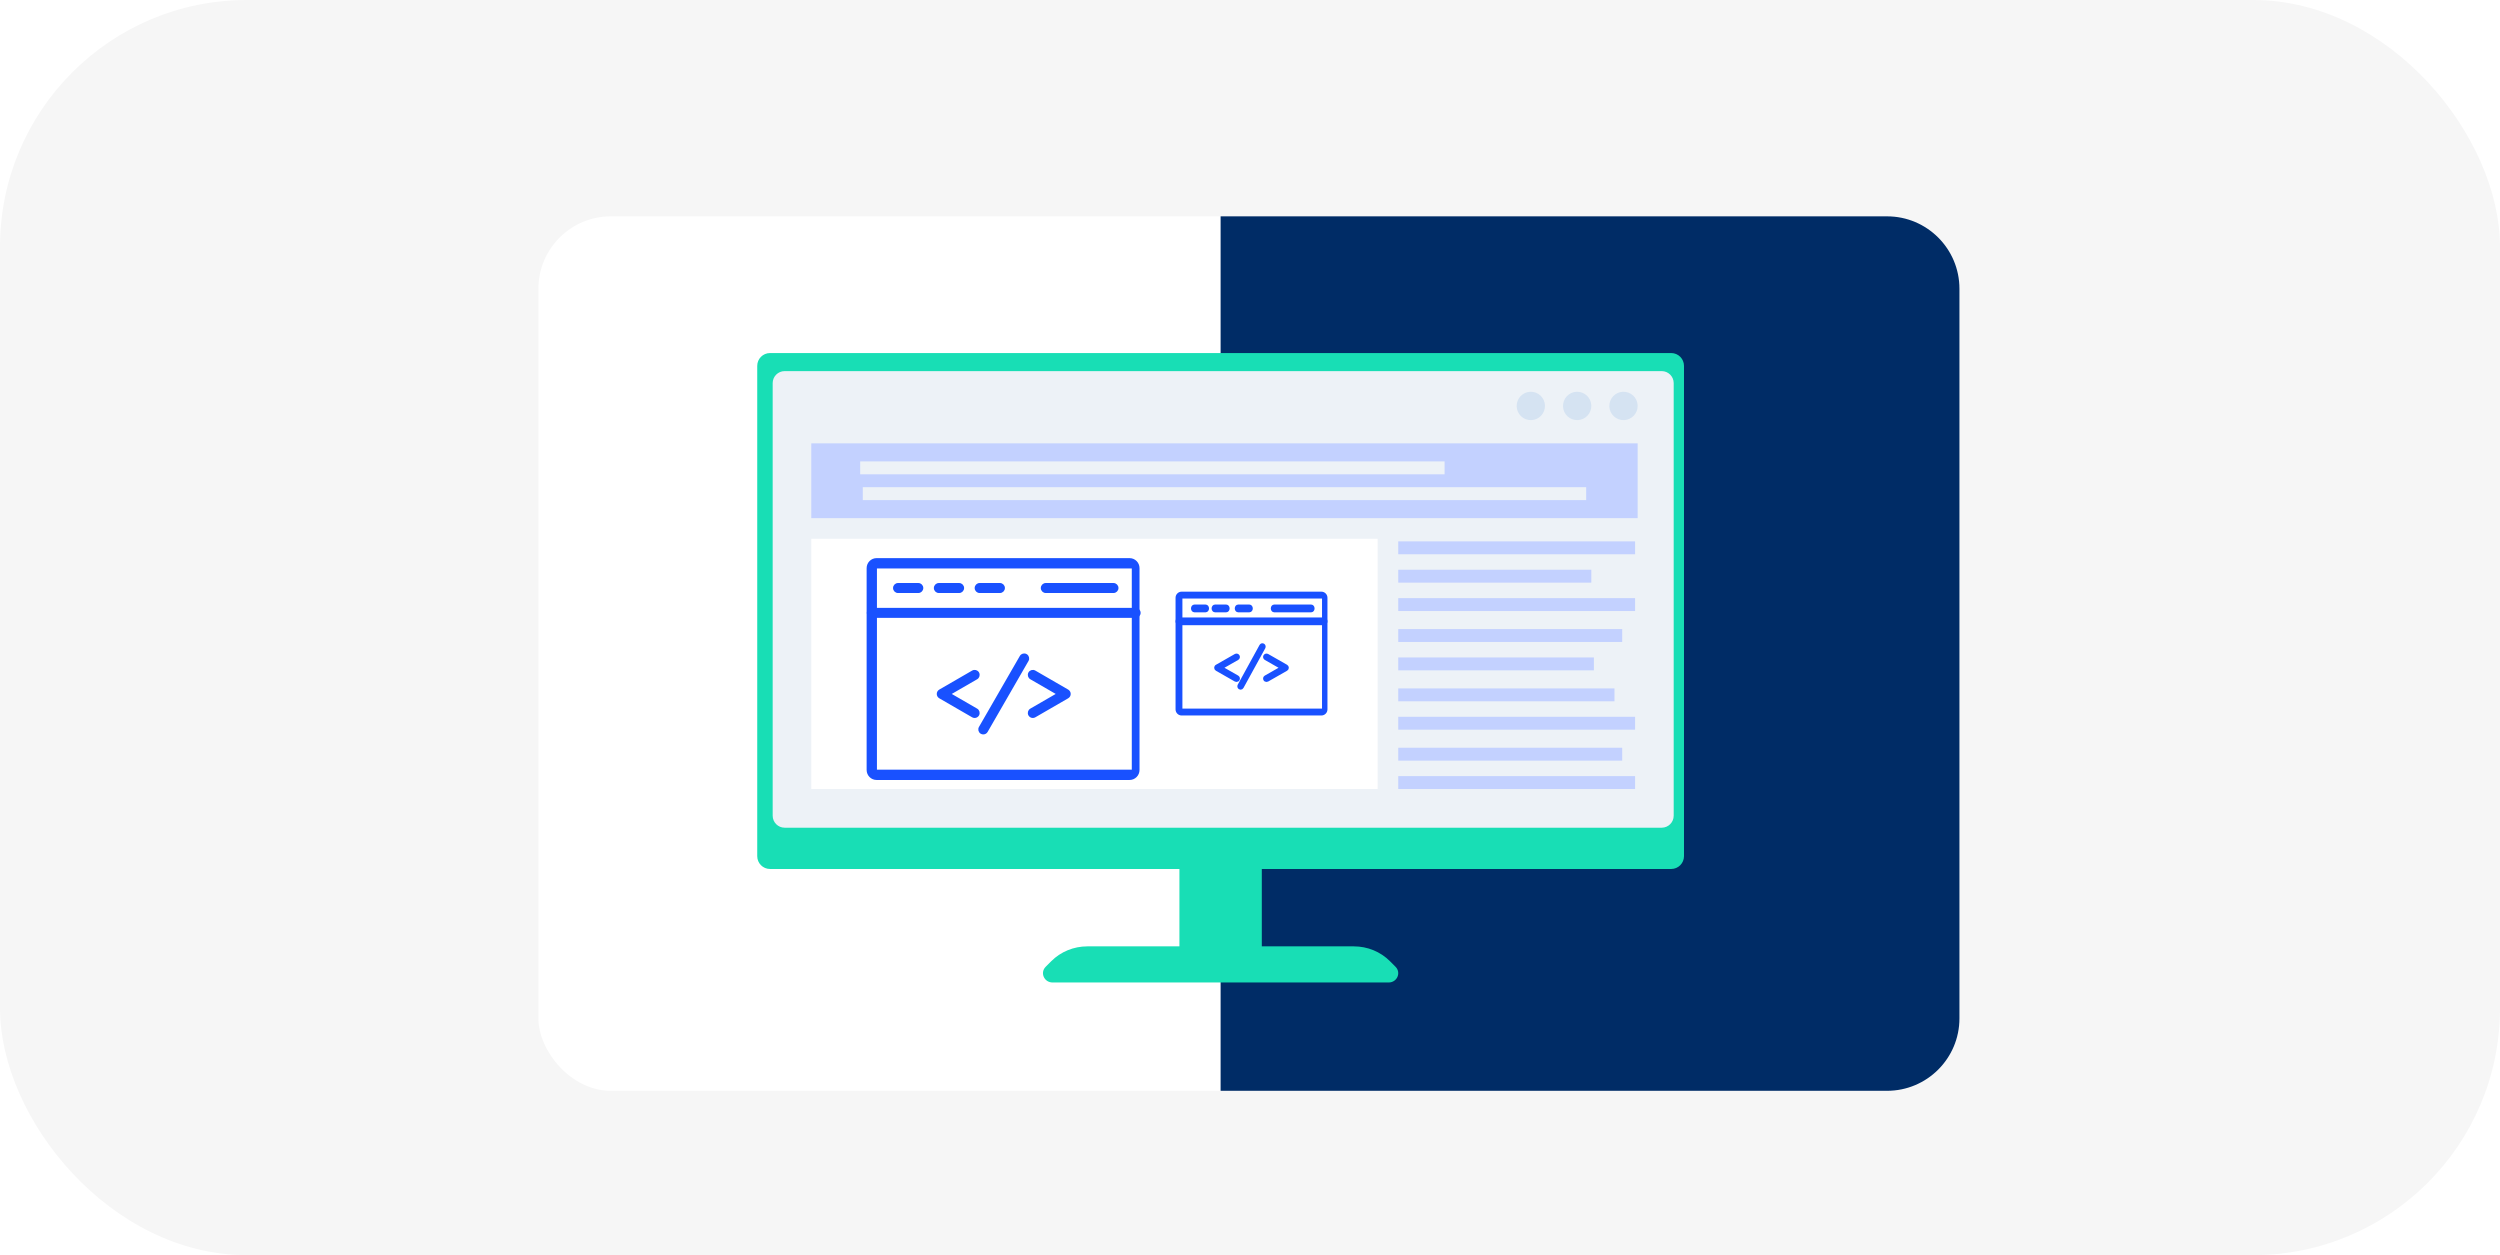 <svg width="729" height="366" viewBox="0 0 729 366" fill="none" xmlns="http://www.w3.org/2000/svg">
<rect width="729" height="366" rx="72" fill="#F6F6F6"/>
<g filter="url(#filter0_d_2885_3397)">
<g filter="url(#filter1_d_2885_3397)">
<rect x="157" y="56" width="414.375" height="255" rx="21.128" fill="white"/>
</g>
<path d="M571.375 289.872C571.375 301.541 561.916 311 550.247 311H355.93V56L550.247 56C561.916 56 571.375 65.459 571.375 77.128V289.872Z" fill="#002C66"/>
<path fill-rule="evenodd" clip-rule="evenodd" d="M343.92 274.142H367.942V156.797H343.92V274.142Z" fill="#18DEB5"/>
<path fill-rule="evenodd" clip-rule="evenodd" d="M487.327 246.311H224.534C222.476 246.311 220.808 244.636 220.808 242.571V99.609C220.808 97.543 222.476 95.868 224.534 95.868H487.327C489.384 95.868 491.053 97.543 491.053 99.609V242.571C491.053 244.636 489.384 246.311 487.327 246.311" fill="#18DEB5"/>
<path fill-rule="evenodd" clip-rule="evenodd" d="M484.554 234.275H228.808C226.877 234.275 225.312 232.709 225.312 230.778V104.632C225.312 102.7 226.877 101.134 228.808 101.134H484.554C486.484 101.134 488.05 102.7 488.05 104.632V230.778C488.05 232.709 486.484 234.275 484.554 234.275" fill="#EDF2F7"/>
<path fill-rule="evenodd" clip-rule="evenodd" d="M236.573 144.009H477.541V122.195H236.573V144.009Z" fill="#C3D1FF"/>
<path fill-rule="evenodd" clip-rule="evenodd" d="M250.835 131.222H421.239V127.461H250.835V131.222Z" fill="#EDF2F7"/>
<path fill-rule="evenodd" clip-rule="evenodd" d="M251.586 138.745H462.527V134.984H251.586V138.745Z" fill="#EDF2F7"/>
<path fill-rule="evenodd" clip-rule="evenodd" d="M236.573 222.992H401.722V150.027H236.573V222.992Z" fill="white"/>
<path fill-rule="evenodd" clip-rule="evenodd" d="M404.933 279.408H306.926C304.465 279.408 303.211 276.543 304.923 274.829L306.558 273.192C309.312 270.435 313.104 268.877 317.064 268.877H394.796C398.757 268.877 402.548 270.435 405.303 273.192L406.937 274.829C408.649 276.543 407.396 279.408 404.933 279.408" fill="#18DEB5"/>
<path fill-rule="evenodd" clip-rule="evenodd" d="M407.727 154.54H476.789V150.779H407.727V154.54Z" fill="#C3D1FF"/>
<path fill-rule="evenodd" clip-rule="evenodd" d="M407.727 162.815H464.028V159.054H407.727V162.815Z" fill="#C3D1FF"/>
<path fill-rule="evenodd" clip-rule="evenodd" d="M407.727 171.088H476.789V167.327H407.727V171.088Z" fill="#C3D1FF"/>
<path fill-rule="evenodd" clip-rule="evenodd" d="M407.727 180.116H473.036V176.354H407.727V180.116Z" fill="#C3D1FF"/>
<path fill-rule="evenodd" clip-rule="evenodd" d="M407.727 214.718H473.036V210.957H407.727V214.718Z" fill="#C3D1FF"/>
<path fill-rule="evenodd" clip-rule="evenodd" d="M407.727 188.39H464.779V184.629H407.727V188.39Z" fill="#C3D1FF"/>
<path fill-rule="evenodd" clip-rule="evenodd" d="M407.727 197.417H470.784V193.656H407.727V197.417Z" fill="#C3D1FF"/>
<path fill-rule="evenodd" clip-rule="evenodd" d="M407.727 205.691H476.789V201.93H407.727V205.691Z" fill="#C3D1FF"/>
<path fill-rule="evenodd" clip-rule="evenodd" d="M407.727 222.993H476.789V219.231H407.727V222.993Z" fill="#C3D1FF"/>
<path fill-rule="evenodd" clip-rule="evenodd" d="M474.073 107.206C476.323 107.571 477.852 109.696 477.487 111.951C477.122 114.206 475.001 115.738 472.751 115.372C470.501 115.007 468.972 112.882 469.337 110.627C469.702 108.372 471.822 106.84 474.073 107.206" fill="#D5E3F2"/>
<path fill-rule="evenodd" clip-rule="evenodd" d="M460.56 107.206C462.81 107.571 464.339 109.696 463.974 111.951C463.609 114.206 461.488 115.738 459.238 115.372C456.987 115.007 455.459 112.882 455.824 110.627C456.189 108.372 458.309 106.84 460.56 107.206" fill="#D5E3F2"/>
<path fill-rule="evenodd" clip-rule="evenodd" d="M447.047 107.206C449.298 107.571 450.827 109.696 450.462 111.951C450.096 114.206 447.977 115.738 445.727 115.372C443.476 115.007 441.947 112.882 442.312 110.627C442.677 108.372 444.797 106.84 447.047 107.206" fill="#D5E3F2"/>
<path fill-rule="evenodd" clip-rule="evenodd" d="M255.714 158.3C255.511 158.3 255.339 158.471 255.339 158.673V217.352C255.339 217.554 255.511 217.725 255.714 217.725L330.032 217.725C330.236 217.725 330.407 217.554 330.407 217.352V158.673C330.407 158.471 330.236 158.3 330.032 158.3H255.714ZM329.381 219.982H255.614C254.221 219.982 253.087 218.842 253.087 217.44V158.584C253.087 157.183 254.22 156.043 255.614 156.043H329.381C330.774 156.043 331.908 157.183 331.908 158.584V217.44C331.908 218.841 330.774 219.982 329.381 219.982V219.982Z" fill="#1951FF"/>
<path d="M255.714 217.725L255.714 217.347H255.714V217.725ZM330.032 217.725L330.032 218.102H330.032V217.725ZM255.714 157.923C255.304 157.923 254.962 158.26 254.962 158.673H255.716C255.716 158.676 255.716 158.679 255.715 158.68C255.715 158.68 255.715 158.679 255.716 158.678C255.718 158.677 255.719 158.677 255.718 158.677C255.718 158.677 255.716 158.677 255.714 158.677V157.923ZM254.962 158.673V217.352H255.716V158.673H254.962ZM254.962 217.352C254.962 217.765 255.304 218.102 255.714 218.102V217.347C255.719 217.347 255.719 217.35 255.716 217.347C255.715 217.346 255.715 217.345 255.715 217.345C255.716 217.346 255.716 217.349 255.716 217.352H254.962ZM255.714 218.102L330.032 218.102L330.032 217.348L255.714 217.347L255.714 218.102ZM330.032 218.102C330.443 218.102 330.784 217.764 330.784 217.352H330.03C330.03 217.349 330.031 217.347 330.031 217.346C330.031 217.345 330.031 217.346 330.03 217.347C330.027 217.35 330.027 217.348 330.032 217.348V218.102ZM330.784 217.352V158.673H330.03V217.352H330.784ZM330.784 158.673C330.784 158.261 330.442 157.923 330.032 157.923V158.677C330.027 158.677 330.027 158.675 330.03 158.678C330.031 158.679 330.031 158.68 330.031 158.679C330.031 158.679 330.03 158.676 330.03 158.673H330.784ZM330.032 157.923H255.714V158.677H330.032V157.923ZM329.381 219.604H255.614V220.359H329.381V219.604ZM255.614 219.604C254.431 219.604 253.464 218.635 253.464 217.44H252.709C252.709 219.048 254.01 220.359 255.614 220.359V219.604ZM253.464 217.44V158.584H252.709V217.44H253.464ZM253.464 158.584C253.464 157.39 254.431 156.421 255.614 156.421V155.666C254.01 155.666 252.709 156.977 252.709 158.584H253.464ZM255.614 156.421H329.381V155.666H255.614V156.421ZM329.381 156.421C330.564 156.421 331.531 157.39 331.531 158.584H332.285C332.285 156.977 330.985 155.666 329.381 155.666V156.421ZM331.531 158.584V217.44H332.285V158.584H331.531ZM331.531 217.44C331.531 218.635 330.564 219.604 329.381 219.604V220.359C330.985 220.359 332.285 219.048 332.285 217.44H331.531Z" fill="#1951FF"/>
<path fill-rule="evenodd" clip-rule="evenodd" d="M267.776 165.467H261.87C261.273 165.467 260.789 164.982 260.789 164.383C260.789 163.785 261.273 163.3 261.87 163.3H267.776C268.373 163.3 268.858 163.785 268.858 164.383C268.858 164.982 268.373 165.467 267.776 165.467" fill="#1951FF"/>
<path d="M267.776 165.467H261.87C261.273 165.467 260.789 164.982 260.789 164.383C260.789 163.785 261.273 163.3 261.87 163.3H267.776C268.373 163.3 268.858 163.785 268.858 164.383C268.858 164.982 268.373 165.467 267.776 165.467" stroke="#1951FF" stroke-width="0.755"/>
<path fill-rule="evenodd" clip-rule="evenodd" d="M284.21 201.903C284.027 201.903 283.841 201.856 283.67 201.758L274.077 196.208C273.743 196.015 273.537 195.657 273.537 195.27C273.537 194.883 273.743 194.525 274.077 194.332L283.671 188.781C284.188 188.482 284.849 188.66 285.147 189.178C285.446 189.696 285.269 190.359 284.752 190.658L276.78 195.27L284.752 199.882C285.269 200.181 285.446 200.844 285.148 201.362C284.947 201.709 284.584 201.903 284.21 201.903" fill="#1951FF"/>
<path d="M284.21 201.903C284.027 201.903 283.841 201.856 283.67 201.758L274.077 196.208C273.743 196.015 273.537 195.657 273.537 195.27C273.537 194.883 273.743 194.525 274.077 194.332L283.671 188.781C284.188 188.482 284.849 188.66 285.147 189.178C285.446 189.696 285.269 190.359 284.752 190.658L276.78 195.27L284.752 199.882C285.269 200.181 285.446 200.844 285.148 201.362C284.947 201.709 284.584 201.903 284.21 201.903" stroke="#1951FF" stroke-width="0.755"/>
<path fill-rule="evenodd" clip-rule="evenodd" d="M279.676 165.467H273.77C273.173 165.467 272.689 164.982 272.689 164.383C272.689 163.785 273.173 163.3 273.77 163.3H279.676C280.273 163.3 280.757 163.785 280.757 164.383C280.757 164.982 280.273 165.467 279.676 165.467" fill="#1951FF"/>
<path d="M279.676 165.467H273.77C273.173 165.467 272.689 164.982 272.689 164.383C272.689 163.785 273.173 163.3 273.77 163.3H279.676C280.273 163.3 280.757 163.785 280.757 164.383C280.757 164.982 280.273 165.467 279.676 165.467" stroke="#1951FF" stroke-width="0.755"/>
<path fill-rule="evenodd" clip-rule="evenodd" d="M324.686 165.467H304.956C304.359 165.467 303.875 164.982 303.875 164.383C303.875 163.785 304.359 163.3 304.956 163.3H324.686C325.284 163.3 325.768 163.785 325.768 164.383C325.768 164.982 325.284 165.467 324.686 165.467" fill="#1951FF"/>
<path d="M324.686 165.467H304.956C304.359 165.467 303.875 164.982 303.875 164.383C303.875 163.785 304.359 163.3 304.956 163.3H324.686C325.284 163.3 325.768 163.785 325.768 164.383C325.768 164.982 325.284 165.467 324.686 165.467" stroke="#1951FF" stroke-width="0.755"/>
<path fill-rule="evenodd" clip-rule="evenodd" d="M301.169 201.903C300.795 201.903 300.432 201.709 300.231 201.362C299.933 200.843 300.11 200.181 300.627 199.881L308.598 195.27L300.627 190.658C300.11 190.359 299.933 189.696 300.232 189.178C300.53 188.66 301.191 188.483 301.708 188.781L311.301 194.332C311.636 194.525 311.842 194.883 311.842 195.27C311.842 195.657 311.636 196.015 311.301 196.208L301.708 201.758C301.538 201.856 301.352 201.903 301.169 201.903" fill="#1951FF"/>
<path d="M301.169 201.903C300.795 201.903 300.432 201.709 300.231 201.362C299.933 200.843 300.11 200.181 300.627 199.881L308.598 195.27L300.627 190.658C300.11 190.359 299.933 189.696 300.232 189.178C300.53 188.66 301.191 188.483 301.708 188.781L311.301 194.332C311.636 194.525 311.842 194.883 311.842 195.27C311.842 195.657 311.636 196.015 311.301 196.208L301.708 201.758C301.538 201.856 301.352 201.903 301.169 201.903" stroke="#1951FF" stroke-width="0.755"/>
<path fill-rule="evenodd" clip-rule="evenodd" d="M286.726 206.7C286.543 206.7 286.357 206.653 286.186 206.555C285.669 206.255 285.492 205.593 285.791 205.075L297.714 184.381C298.012 183.863 298.674 183.685 299.19 183.984C299.708 184.283 299.885 184.946 299.587 185.464L287.664 206.158C287.463 206.506 287.1 206.7 286.726 206.7" fill="#1951FF"/>
<path d="M286.726 206.7C286.543 206.7 286.357 206.653 286.186 206.555C285.669 206.255 285.492 205.593 285.791 205.075L297.714 184.381C298.012 183.863 298.674 183.685 299.19 183.984C299.708 184.283 299.885 184.946 299.587 185.464L287.664 206.158C287.463 206.506 287.1 206.7 286.726 206.7" stroke="#1951FF" stroke-width="0.755"/>
<path fill-rule="evenodd" clip-rule="evenodd" d="M291.575 165.467H285.669C285.072 165.467 284.588 164.982 284.588 164.383C284.588 163.785 285.072 163.3 285.669 163.3H291.575C292.172 163.3 292.656 163.785 292.656 164.383C292.656 164.982 292.172 165.467 291.575 165.467" fill="#1951FF"/>
<path d="M291.575 165.467H285.669C285.072 165.467 284.588 164.982 284.588 164.383C284.588 163.785 285.072 163.3 285.669 163.3H291.575C292.172 163.3 292.656 163.785 292.656 164.383C292.656 164.982 292.172 165.467 291.575 165.467" stroke="#1951FF" stroke-width="0.755"/>
<path fill-rule="evenodd" clip-rule="evenodd" d="M331.149 172.711H254.229C253.632 172.711 253.148 172.226 253.148 171.627C253.148 171.029 253.632 170.544 254.229 170.544H331.149C331.746 170.544 332.23 171.029 332.23 171.627C332.23 172.226 331.746 172.711 331.149 172.711" fill="#1951FF"/>
<path d="M331.149 172.711H254.229C253.632 172.711 253.148 172.226 253.148 171.627C253.148 171.029 253.632 170.544 254.229 170.544H331.149C331.746 170.544 332.23 171.029 332.23 171.627C332.23 172.226 331.746 172.711 331.149 172.711" stroke="#1951FF" stroke-width="0.755"/>
<path fill-rule="evenodd" clip-rule="evenodd" d="M344.62 167.071C344.507 167.071 344.412 167.166 344.412 167.277V199.723C344.412 199.835 344.507 199.93 344.62 199.93L385.672 199.93C385.784 199.93 385.879 199.835 385.879 199.723V167.278C385.879 167.166 385.784 167.071 385.672 167.071H344.62ZM385.312 201.177H344.564C343.795 201.177 343.168 200.546 343.168 199.772V167.228C343.168 166.453 343.795 165.823 344.564 165.823H385.312C386.082 165.823 386.708 166.453 386.708 167.228V199.772C386.708 200.546 386.082 201.177 385.312 201.177V201.177Z" fill="#1951FF"/>
<path d="M344.62 199.93L344.62 199.552H344.62V199.93ZM385.672 199.93L385.672 200.307H385.672V199.93ZM344.62 166.694C344.301 166.694 344.035 166.956 344.035 167.277H344.79C344.79 167.33 344.768 167.373 344.74 167.4C344.713 167.427 344.671 167.449 344.62 167.449V166.694ZM344.035 167.277V199.723H344.79V167.277H344.035ZM344.035 199.723C344.035 200.045 344.301 200.307 344.62 200.307V199.552C344.671 199.552 344.713 199.574 344.74 199.601C344.768 199.629 344.79 199.671 344.79 199.723H344.035ZM344.62 200.307L385.672 200.307L385.672 199.552L344.62 199.552L344.62 200.307ZM385.672 200.307C385.991 200.307 386.256 200.045 386.256 199.723H385.501C385.501 199.671 385.523 199.629 385.551 199.601C385.579 199.574 385.621 199.552 385.672 199.552V200.307ZM386.256 199.723V167.278H385.501V199.723H386.256ZM386.256 167.278C386.256 166.956 385.991 166.694 385.672 166.694V167.449C385.621 167.449 385.579 167.427 385.551 167.4C385.523 167.372 385.501 167.33 385.501 167.278H386.256ZM385.672 166.694H344.62V167.449H385.672V166.694ZM385.312 200.799H344.564V201.554H385.312V200.799ZM344.564 200.799C344.005 200.799 343.546 200.34 343.546 199.772H342.791C342.791 200.753 343.584 201.554 344.564 201.554V200.799ZM343.546 199.772V167.228H342.791V199.772H343.546ZM343.546 167.228C343.546 166.659 344.005 166.2 344.564 166.2V165.445C343.584 165.445 342.791 166.247 342.791 167.228H343.546ZM344.564 166.2H385.312V165.445H344.564V166.2ZM385.312 166.2C385.871 166.2 386.33 166.659 386.33 167.228H387.085C387.085 166.247 386.292 165.445 385.312 165.445V166.2ZM386.33 167.228V199.772H387.085V167.228H386.33ZM386.33 199.772C386.33 200.34 385.871 200.799 385.312 200.799V201.554C386.292 201.554 387.085 200.752 387.085 199.772H386.33Z" fill="#1951FF"/>
<path fill-rule="evenodd" clip-rule="evenodd" d="M351.573 171.088H348.276C347.942 171.088 347.672 170.752 347.672 170.336C347.672 169.921 347.942 169.584 348.276 169.584H351.573C351.906 169.584 352.176 169.921 352.176 170.336C352.176 170.752 351.906 171.088 351.573 171.088" fill="#1951FF"/>
<path d="M351.573 171.088H348.276C347.942 171.088 347.672 170.752 347.672 170.336C347.672 169.921 347.942 169.584 348.276 169.584H351.573C351.906 169.584 352.176 169.921 352.176 170.336C352.176 170.752 351.906 171.088 351.573 171.088" stroke="#1951FF" stroke-width="0.755"/>
<path fill-rule="evenodd" clip-rule="evenodd" d="M360.563 191.398C360.457 191.398 360.351 191.371 360.253 191.315L354.739 188.169C354.547 188.059 354.429 187.856 354.429 187.637C354.429 187.417 354.547 187.214 354.739 187.105L360.253 183.958C360.55 183.788 360.93 183.889 361.101 184.183C361.273 184.477 361.171 184.852 360.874 185.022L356.293 187.637L360.874 190.251C361.171 190.421 361.273 190.797 361.102 191.091C360.986 191.287 360.777 191.398 360.563 191.398" fill="#1951FF"/>
<path d="M360.563 191.398C360.457 191.398 360.351 191.371 360.253 191.315L354.739 188.169C354.547 188.059 354.429 187.856 354.429 187.637C354.429 187.417 354.547 187.214 354.739 187.105L360.253 183.958C360.55 183.788 360.93 183.889 361.101 184.183C361.273 184.477 361.171 184.852 360.874 185.022L356.293 187.637L360.874 190.251C361.171 190.421 361.273 190.797 361.102 191.091C360.986 191.287 360.777 191.398 360.563 191.398" stroke="#1951FF" stroke-width="0.755"/>
<path fill-rule="evenodd" clip-rule="evenodd" d="M357.578 171.088H354.281C353.948 171.088 353.677 170.752 353.677 170.336C353.677 169.921 353.948 169.584 354.281 169.584H357.578C357.911 169.584 358.181 169.921 358.181 170.336C358.181 170.752 357.911 171.088 357.578 171.088" fill="#1951FF"/>
<path d="M357.578 171.088H354.281C353.948 171.088 353.677 170.752 353.677 170.336C353.677 169.921 353.948 169.584 354.281 169.584H357.578C357.911 169.584 358.181 169.921 358.181 170.336C358.181 170.752 357.911 171.088 357.578 171.088" stroke="#1951FF" stroke-width="0.755"/>
<path fill-rule="evenodd" clip-rule="evenodd" d="M382.361 171.088H371.536C371.209 171.088 370.943 170.752 370.943 170.336C370.943 169.921 371.209 169.584 371.536 169.584H382.361C382.688 169.584 382.954 169.921 382.954 170.336C382.954 170.752 382.688 171.088 382.361 171.088" fill="#1951FF"/>
<path d="M382.361 171.088H371.536C371.209 171.088 370.943 170.752 370.943 170.336C370.943 169.921 371.209 169.584 371.536 169.584H382.361C382.688 169.584 382.954 169.921 382.954 170.336C382.954 170.752 382.688 171.088 382.361 171.088" stroke="#1951FF" stroke-width="0.755"/>
<path fill-rule="evenodd" clip-rule="evenodd" d="M369.313 191.398C369.099 191.398 368.89 191.287 368.775 191.091C368.603 190.797 368.705 190.421 369.002 190.251L373.583 187.637L369.002 185.022C368.705 184.852 368.603 184.477 368.775 184.183C368.946 183.889 369.326 183.788 369.623 183.958L375.137 187.105C375.329 187.214 375.448 187.417 375.448 187.637C375.448 187.856 375.329 188.059 375.137 188.169L369.623 191.315C369.526 191.371 369.419 191.398 369.313 191.398" fill="#1951FF"/>
<path d="M369.313 191.398C369.099 191.398 368.89 191.287 368.775 191.091C368.603 190.797 368.705 190.421 369.002 190.251L373.583 187.637L369.002 185.022C368.705 184.852 368.603 184.477 368.775 184.183C368.946 183.889 369.326 183.788 369.623 183.958L375.137 187.105C375.329 187.214 375.448 187.417 375.448 187.637C375.448 187.856 375.329 188.059 375.137 188.169L369.623 191.315C369.526 191.371 369.419 191.398 369.313 191.398" stroke="#1951FF" stroke-width="0.755"/>
<path fill-rule="evenodd" clip-rule="evenodd" d="M361.76 193.654C361.663 193.654 361.563 193.628 361.473 193.573C361.197 193.405 361.103 193.035 361.262 192.745L367.616 181.169C367.775 180.88 368.127 180.78 368.403 180.948C368.679 181.115 368.773 181.485 368.614 181.775L362.26 193.351C362.153 193.545 361.959 193.654 361.76 193.654" fill="#1951FF"/>
<path d="M361.76 193.654C361.663 193.654 361.563 193.628 361.473 193.573C361.197 193.405 361.103 193.035 361.262 192.745L367.616 181.169C367.775 180.88 368.127 180.78 368.403 180.948C368.679 181.115 368.773 181.485 368.614 181.775L362.26 193.351C362.153 193.545 361.959 193.654 361.76 193.654" stroke="#1951FF" stroke-width="0.755"/>
<path fill-rule="evenodd" clip-rule="evenodd" d="M364.334 171.088H361.037C360.704 171.088 360.434 170.752 360.434 170.336C360.434 169.921 360.704 169.584 361.037 169.584H364.334C364.668 169.584 364.938 169.921 364.938 170.336C364.938 170.752 364.668 171.088 364.334 171.088" fill="#1951FF"/>
<path d="M364.334 171.088H361.037C360.704 171.088 360.434 170.752 360.434 170.336C360.434 169.921 360.704 169.584 361.037 169.584H364.334C364.668 169.584 364.938 169.921 364.938 170.336C364.938 170.752 364.668 171.088 364.334 171.088" stroke="#1951FF" stroke-width="0.755"/>
<path fill-rule="evenodd" clip-rule="evenodd" d="M386.112 174.85H343.763C343.435 174.85 343.168 174.513 343.168 174.098C343.168 173.682 343.435 173.345 343.763 173.345H386.112C386.441 173.345 386.708 173.682 386.708 174.098C386.708 174.513 386.441 174.85 386.112 174.85" fill="#1951FF"/>
<path d="M386.112 174.85H343.763C343.435 174.85 343.168 174.513 343.168 174.098C343.168 173.682 343.435 173.345 343.763 173.345H386.112C386.441 173.345 386.708 173.682 386.708 174.098C386.708 174.513 386.441 174.85 386.112 174.85" stroke="#1951FF" stroke-width="0.755"/>
</g>
<defs>
<filter id="filter0_d_2885_3397" x="118.042" y="24.125" width="492.292" height="332.917" filterUnits="userSpaceOnUse" color-interpolation-filters="sRGB">
<feFlood flood-opacity="0" result="BackgroundImageFix"/>
<feColorMatrix in="SourceAlpha" type="matrix" values="0 0 0 0 0 0 0 0 0 0 0 0 0 0 0 0 0 0 127 0" result="hardAlpha"/>
<feOffset dy="7.083"/>
<feGaussianBlur stdDeviation="19.479"/>
<feColorMatrix type="matrix" values="0 0 0 0 0 0 0 0 0 0 0 0 0 0 0 0 0 0 0.15 0"/>
<feBlend mode="normal" in2="BackgroundImageFix" result="effect1_dropShadow_2885_3397"/>
<feBlend mode="normal" in="SourceGraphic" in2="effect1_dropShadow_2885_3397" result="shape"/>
</filter>
<filter id="filter1_d_2885_3397" x="149.917" y="48.917" width="428.542" height="269.167" filterUnits="userSpaceOnUse" color-interpolation-filters="sRGB">
<feFlood flood-opacity="0" result="BackgroundImageFix"/>
<feColorMatrix in="SourceAlpha" type="matrix" values="0 0 0 0 0 0 0 0 0 0 0 0 0 0 0 0 0 0 127 0" result="hardAlpha"/>
<feOffset/>
<feGaussianBlur stdDeviation="3.542"/>
<feColorMatrix type="matrix" values="0 0 0 0 0 0 0 0 0 0 0 0 0 0 0 0 0 0 0.05 0"/>
<feBlend mode="normal" in2="BackgroundImageFix" result="effect1_dropShadow_2885_3397"/>
<feBlend mode="normal" in="SourceGraphic" in2="effect1_dropShadow_2885_3397" result="shape"/>
</filter>
</defs>
</svg>
